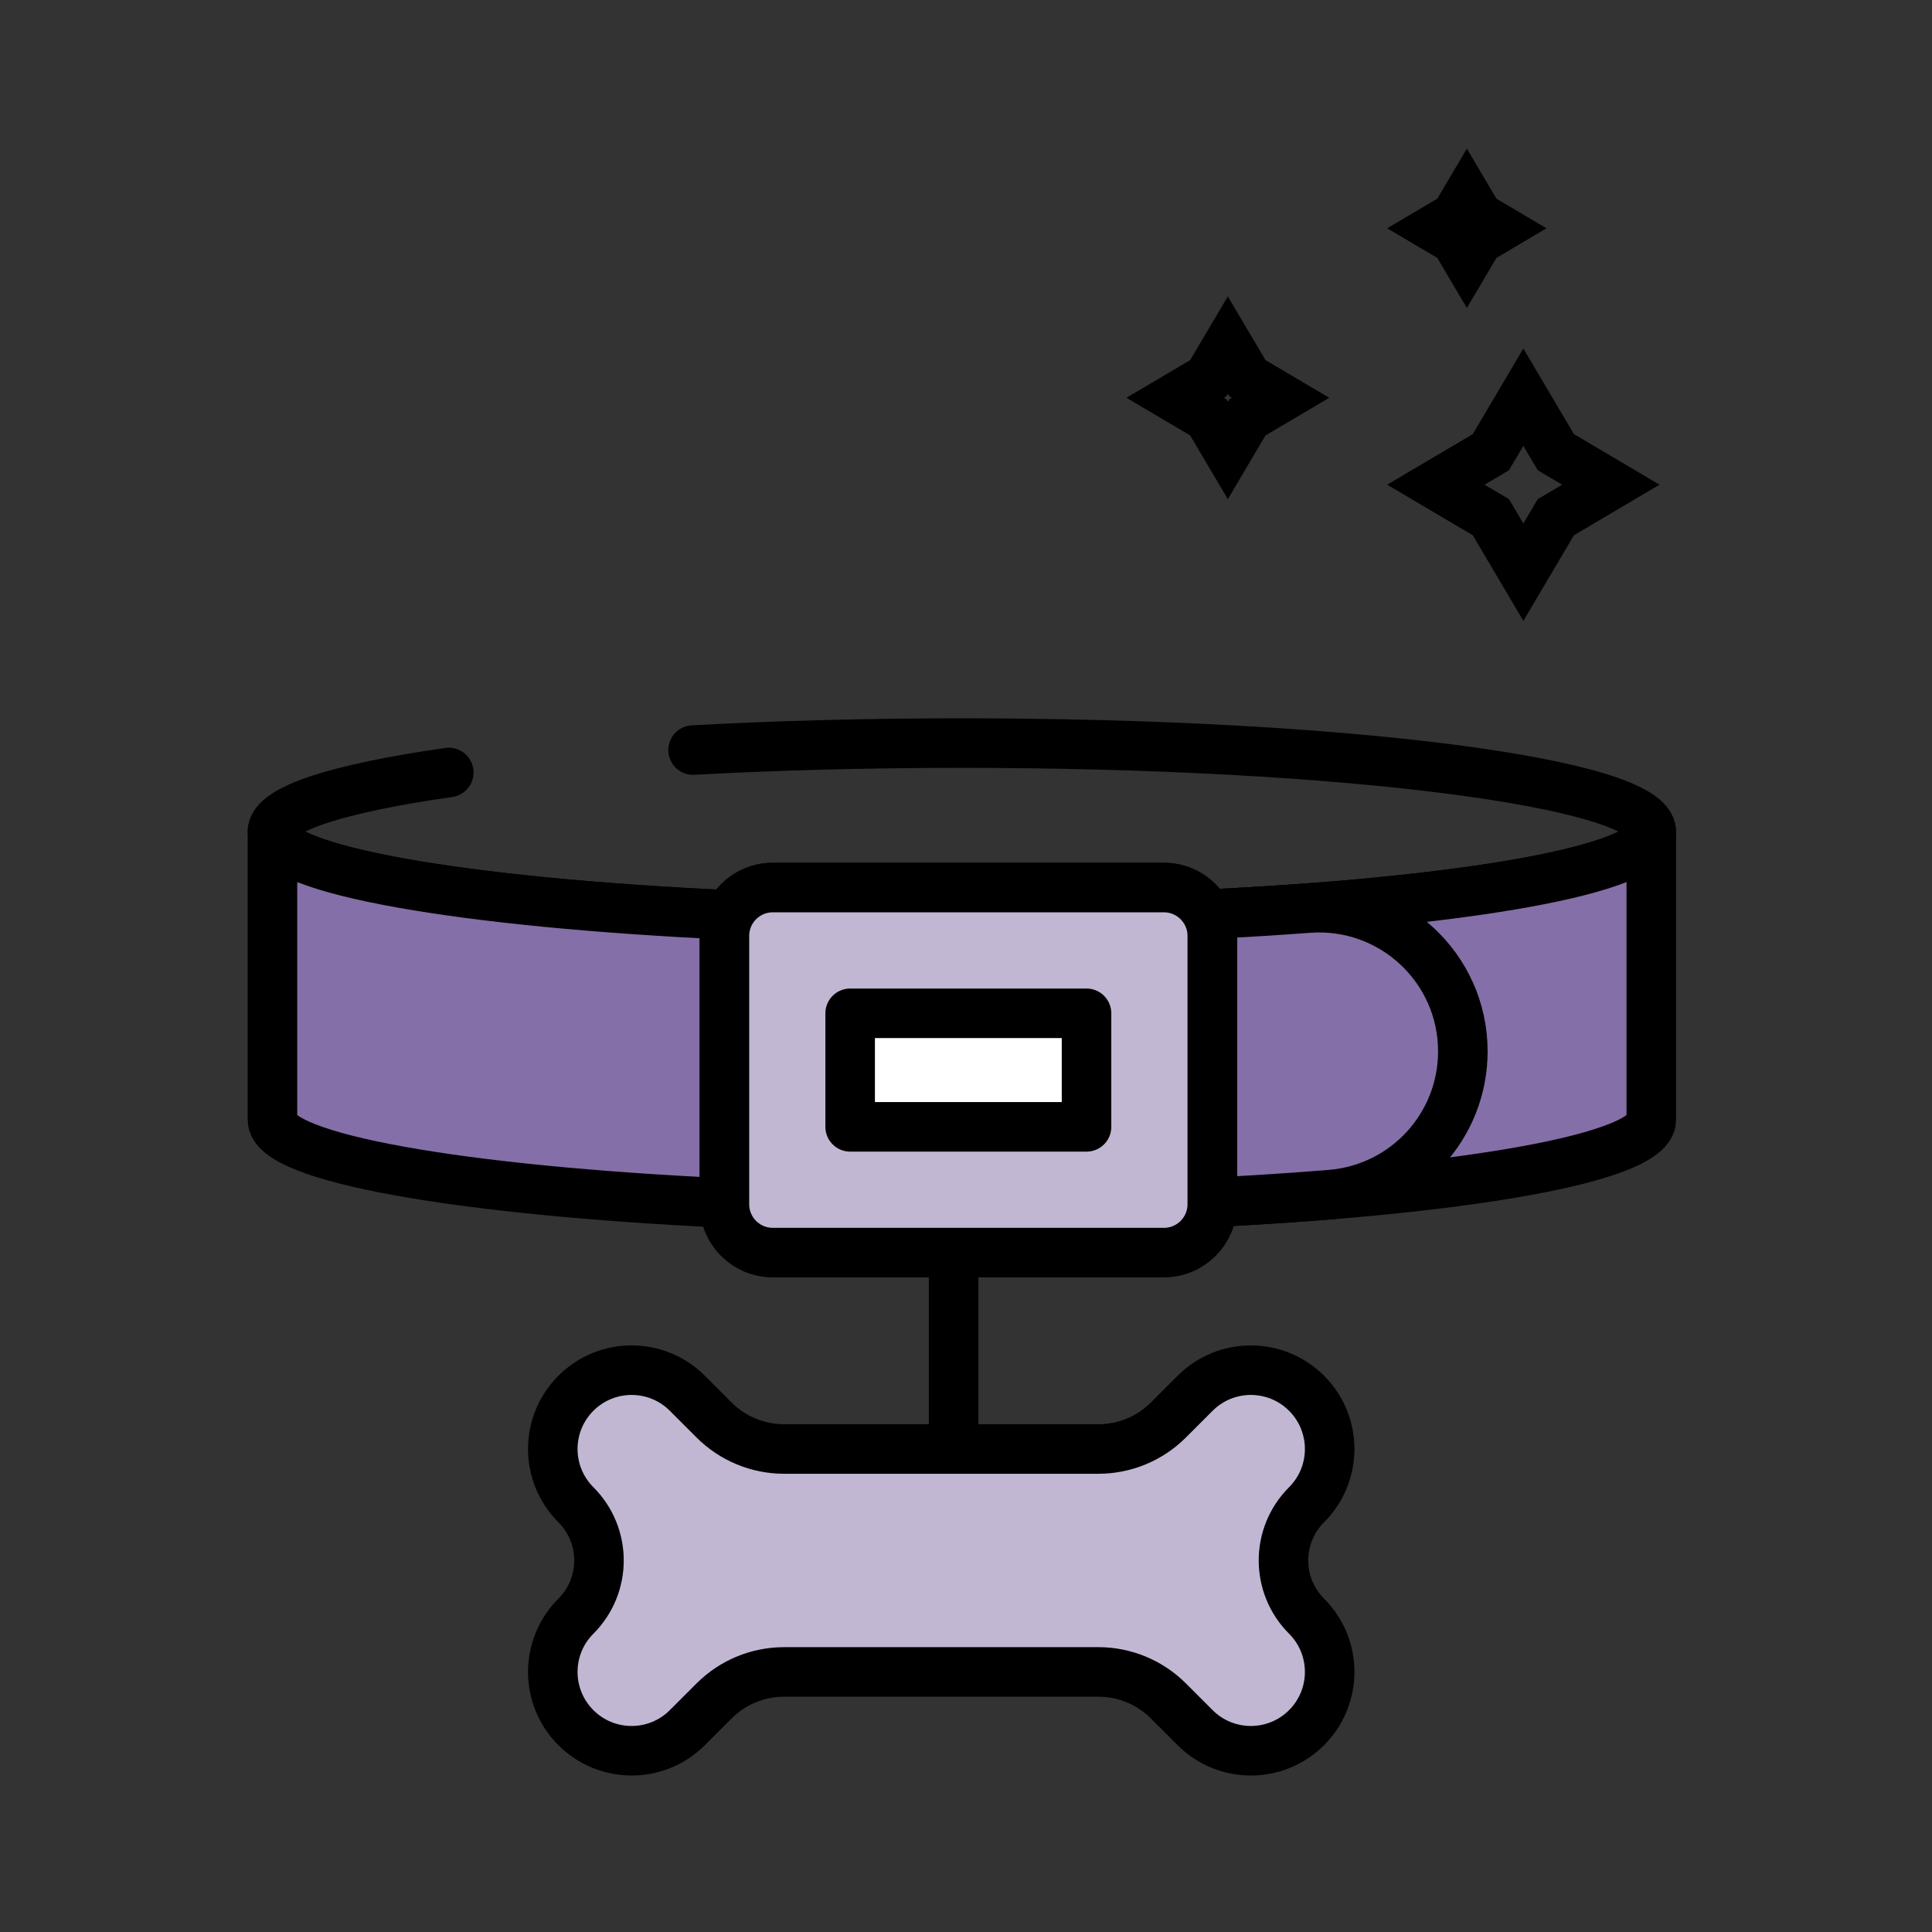 <svg fill="none" viewBox="0 0 78 78" height="78" width="78" xmlns="http://www.w3.org/2000/svg">
  <rect x="0" y="0" width="78" height="78" fill="#333333" stroke="none"/>
  <path stroke-width="2" stroke="black" d="M49.571 13.931L50.231 15.047L50.362 15.269L50.583 15.4L51.7 16.059L50.583 16.719L50.362 16.85L50.231 17.071L49.571 18.188L48.911 17.071L48.781 16.85L48.559 16.719L47.443 16.059L48.559 15.4L48.781 15.269L48.911 15.047L49.571 13.931Z"></path>
  <path stroke-width="2" stroke="black" d="M59.221 7.966L59.555 8.531L59.686 8.752L59.907 8.883L60.472 9.217L59.907 9.551L59.686 9.681L59.555 9.903L59.221 10.468L58.887 9.903L58.757 9.681L58.535 9.551L57.97 9.217L58.535 8.883L58.757 8.752L58.887 8.531L59.221 7.966Z"></path>
  <path stroke-width="2" stroke="black" d="M61.502 16.036L62.683 18.035L62.814 18.256L63.035 18.387L65.034 19.568L63.035 20.75L62.814 20.88L62.683 21.102L61.502 23.101L60.321 21.102L60.19 20.88L59.969 20.75L57.97 19.568L59.969 18.387L60.19 18.256L60.321 18.035L61.502 16.036Z"></path>
  <path stroke-linejoin="round" stroke-linecap="round" stroke-miterlimit="10" stroke-width="2" stroke="black" d="M18.119 31.187C13.694 31.819 11 32.656 11 33.573C11 35.123 18.69 36.442 29.44 36.937C29.756 36.283 30.424 35.833 31.198 35.833H46.991C47.755 35.833 48.417 36.271 48.737 36.912C59.22 36.401 66.667 35.098 66.667 33.573C66.667 31.6 54.205 30 38.833 30C34.983 30 31.316 30.1 27.981 30.282"></path>
  <path stroke-linejoin="round" stroke-linecap="round" stroke-miterlimit="10" stroke-width="2" stroke="black" fill="#846FA8" d="M29.44 36.937C29.316 37.194 29.247 37.481 29.247 37.785V48.566C18.598 48.064 11 46.752 11 45.211V33.573C11 35.123 18.69 36.442 29.44 36.937Z"></path>
  <path stroke-linejoin="round" stroke-linecap="round" stroke-miterlimit="10" stroke-width="2" stroke="black" fill="#846FA8" d="M66.667 33.573V45.211C66.667 46.726 59.317 48.022 48.943 48.54V37.785C48.943 37.472 48.868 37.174 48.737 36.912C59.22 36.401 66.667 35.098 66.667 33.573Z"></path>
  <path stroke-linejoin="round" stroke-linecap="round" stroke-miterlimit="10" stroke-width="2" stroke="black" fill="#846FA8" d="M59.059 42.447C59.059 45.47 56.738 47.984 53.725 48.229C52.222 48.351 50.622 48.456 48.943 48.54V37.785C48.943 37.472 48.868 37.174 48.737 36.912C50.157 36.843 51.522 36.759 52.819 36.662C56.187 36.411 59.059 39.07 59.059 42.447Z"></path>
  <path stroke-linejoin="round" stroke-linecap="round" stroke-miterlimit="10" stroke-width="2" stroke="black" fill="#C1B7D3" d="M46.991 50.571H31.199C30.121 50.571 29.247 49.697 29.247 48.618V37.785C29.247 36.707 30.121 35.833 31.199 35.833H46.991C48.069 35.833 48.943 36.707 48.943 37.785V48.618C48.943 49.697 48.069 50.571 46.991 50.571Z"></path>
  <path stroke-linejoin="round" stroke-linecap="round" stroke-miterlimit="10" stroke-width="2" stroke="black" fill="white" d="M34.323 40.91H43.866V45.494H34.323V40.91Z"></path>
  <path stroke-width="2" stroke="black" fill="#C1B7D3" d="M28.828 68.672L27.75 69.75C26.507 70.993 24.493 70.993 23.25 69.75C22.007 68.507 22.007 66.493 23.25 65.25C24.493 64.007 24.493 61.993 23.25 60.75C22.007 59.507 22.007 57.493 23.25 56.25C24.493 55.007 26.507 55.007 27.75 56.25L28.828 57.328C29.579 58.079 30.596 58.5 31.657 58.5H44.343C45.404 58.5 46.421 58.079 47.172 57.328L48.25 56.25C49.493 55.007 51.507 55.007 52.75 56.25C53.993 57.493 53.993 59.507 52.75 60.75C51.507 61.993 51.507 64.007 52.75 65.25C53.993 66.493 53.993 68.507 52.75 69.75C51.507 70.993 49.493 70.993 48.25 69.75L47.172 68.672C46.421 67.921 45.404 67.5 44.343 67.5H31.657C30.596 67.5 29.579 67.921 28.828 68.672Z"></path>
  <path stroke-width="2" stroke="black" d="M38.5 58V51.5"></path>
</svg>
